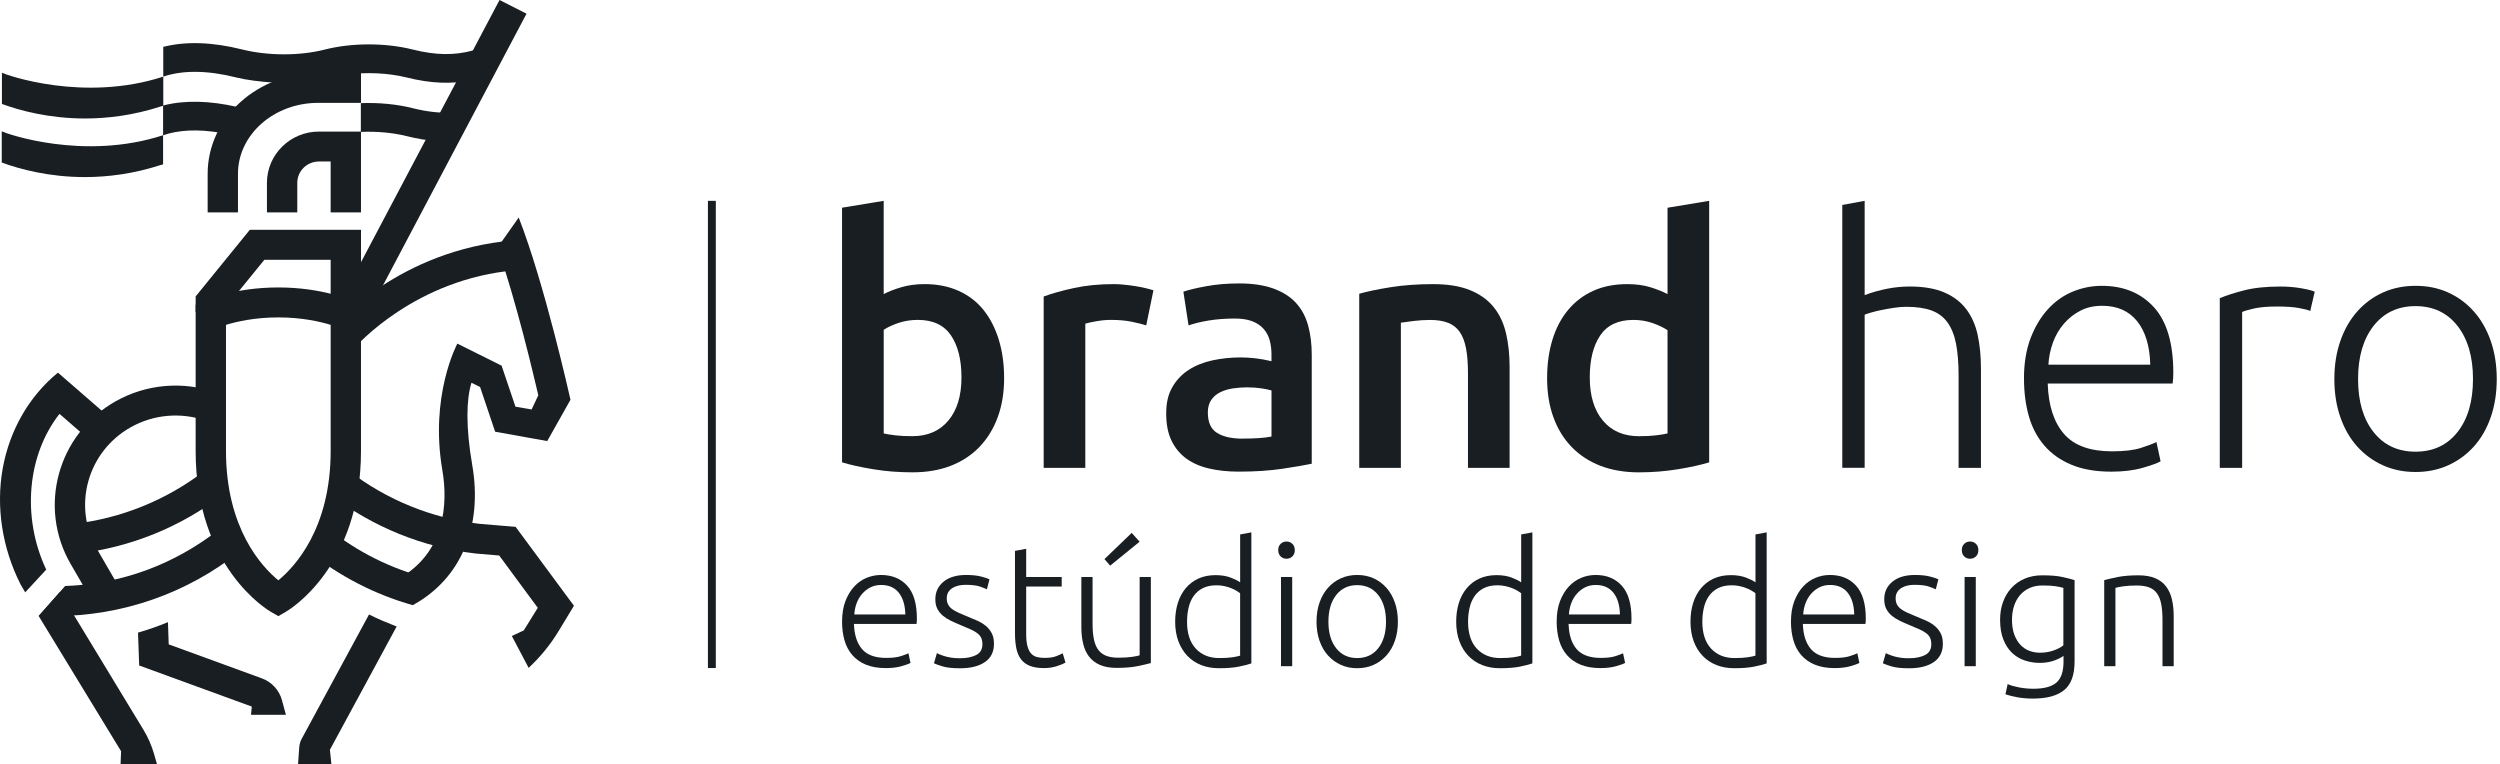 <svg xmlns="http://www.w3.org/2000/svg" width="229" height="70" viewBox="0 0 229 70" fill="none"><g clip-path="url(#clip0_8_21)"><path d="M31.703 32.532L48.229 1.255L45.757 0L30.899 28.122L31.714 31.111L31.703 32.532Z" fill="#191E23"></path><path d="M0.176 6.66V9.523C1.794 10.116 4.475 10.854 7.794 10.854C9.886 10.854 12.23 10.56 14.72 9.754C14.801 9.731 14.878 9.71 14.956 9.688V7.019C7.668 9.391 0.585 6.873 0.176 6.662V6.66Z" fill="#191E23"></path><path d="M0.159 12.027V14.889C1.777 15.482 4.457 16.22 7.777 16.22C9.868 16.22 12.213 15.927 14.703 15.121C14.783 15.098 14.861 15.076 14.939 15.055V12.386C7.651 14.758 0.568 12.24 0.159 12.029V12.027Z" fill="#191E23"></path><path d="M25.494 56.438L24.793 56.033C24.513 55.871 17.921 51.949 17.921 41.309V27.924L18.725 27.555C18.834 27.505 21.44 26.33 25.494 26.33C29.548 26.33 32.154 27.505 32.263 27.555L33.066 27.924V41.309C33.066 51.949 26.475 55.871 26.194 56.033L25.494 56.438ZM20.701 29.757V41.311C20.701 48.425 24.004 51.936 25.495 53.158C26.982 51.94 30.289 48.429 30.289 41.311V29.757C29.362 29.471 27.68 29.074 25.495 29.074C23.311 29.074 21.63 29.471 20.702 29.757H20.701Z" fill="#191E23"></path><path d="M8.453 55.078L6.475 51.667C3.444 46.44 5.287 39.755 10.583 36.763C13.39 35.178 16.748 34.883 19.797 35.954L18.865 38.538C16.58 37.736 14.066 37.956 11.964 39.142C7.997 41.382 6.618 46.389 8.888 50.303L10.866 53.714L8.455 55.077L8.453 55.078Z" fill="#191E23"></path><path d="M3.54 56.427C4.027 56.453 4.528 56.433 5.014 56.433C11.166 56.433 17.132 54.362 21.95 50.525L20.204 48.39C17.239 50.751 12.465 53.45 5.967 53.677" fill="#191E23"></path><path d="M7.096 50.706L6.773 47.983C11.114 47.483 15.247 45.807 18.726 43.136L20.432 45.301C16.552 48.279 11.94 50.147 7.095 50.706H7.096Z" fill="#191E23"></path><path d="M11.044 70L11.091 68.812L3.541 56.426L5.487 54.232L13.141 66.848C13.562 67.544 13.891 68.293 14.114 69.074L14.38 70H11.045H11.044Z" fill="#191E23"></path><path d="M38.669 53.976C38.528 54.387 38.252 54.662 37.803 55.432C34.343 54.455 31.148 52.812 28.297 50.542L30.043 48.407C32.782 50.588 35.87 52.123 39.224 52.971L38.67 53.976H38.669Z" fill="#191E23"></path><path d="M32.533 31.807L30.404 30.046C30.652 29.754 36.593 22.879 47.056 22.019L47.287 24.752C38.019 25.514 32.587 31.745 32.533 31.808V31.807Z" fill="#191E23"></path><path d="M33.068 29.279H30.289V23.796H24.216L20.701 28.116V28.593H17.921V27.152L22.882 21.052H33.068V29.279Z" fill="#191E23"></path><path d="M23.979 62.134L15.454 59.024L15.385 56.989C14.489 57.358 13.573 57.68 12.642 57.95L12.749 60.959L23.064 64.723L22.995 65.475H26.19L25.826 64.133C25.575 63.211 24.886 62.465 23.979 62.134Z" fill="#191E23"></path><path d="M8.41 40.483L10.247 38.425L5.307 34.133C2.676 36.282 0.882 39.397 0.25 42.905C-0.383 46.427 0.197 50.2 1.881 53.527L2.309 54.259L4.234 52.177C1.971 47.368 2.495 41.67 5.45 37.911L8.41 40.483Z" fill="#191E23"></path><path d="M27.411 68.445L27.301 70H30.357L30.219 68.679L36.333 57.387C35.472 57.047 34.625 56.711 33.804 56.283L27.638 67.667C27.508 67.907 27.431 68.173 27.411 68.446V68.445Z" fill="#191E23"></path><path d="M45.946 33.492L47.217 37.254L48.699 37.505L49.309 36.203C48.876 34.37 47.311 27.661 45.571 22.678L47.514 19.923C49.879 25.983 52.164 36.216 52.256 36.618L50.126 40.402L45.355 39.545L43.976 35.45C43.754 35.348 43.381 35.149 43.187 35.059C42.725 36.547 42.641 39.028 43.261 42.623C44.219 48.177 42.282 52.991 37.804 55.434L36.46 53.034C40.772 50.682 41.048 46.137 40.522 43.084C39.352 36.3 41.821 31.624 41.891 31.474L45.946 33.494V33.492Z" fill="#191E23"></path><path d="M47.227 48.259L43.897 47.98C39.565 47.477 35.44 45.801 31.966 43.136L30.26 45.301C34.14 48.279 38.752 50.147 43.597 50.706L45.727 50.885L49.26 55.677L47.973 57.75L46.883 58.257L48.423 61.177C49.492 60.183 50.417 59.048 51.171 57.803L52.573 55.488L47.23 48.259H47.227Z" fill="#191E23"></path><path d="M24.452 16.748V19.455H27.231V16.748C27.231 15.67 28.119 14.793 29.211 14.793H30.287V19.455H33.066V12.052H29.211C26.586 12.052 24.452 14.159 24.452 16.748Z" fill="#191E23"></path><path d="M29.141 6.68C27.79 6.68 26.479 6.919 25.242 7.391C24.646 7.618 24.07 7.9 23.531 8.229C22.995 8.555 22.49 8.931 22.032 9.344C21.57 9.76 21.151 10.217 20.785 10.705C20.413 11.199 20.094 11.73 19.836 12.28C19.571 12.844 19.368 13.432 19.232 14.033C19.092 14.649 19.021 15.284 19.021 15.918V19.457H21.798V15.918C21.798 12.336 25.092 9.422 29.141 9.422H33.068V6.682H29.141V6.68Z" fill="#191E23"></path><path d="M14.939 9.661V12.386C16.397 11.894 18.147 11.817 20.162 12.156C20.575 11.291 21.121 10.499 21.773 9.806C19.197 9.209 16.905 9.162 14.939 9.663V9.661Z" fill="#191E23"></path><path d="M43.331 4.619C41.63 5.091 39.91 5.065 37.793 4.533C35.297 3.907 32.21 3.911 29.738 4.543C27.464 5.124 24.538 5.121 22.193 4.533C19.453 3.846 17.024 3.767 14.955 4.293V7.018C16.758 6.41 19.009 6.435 21.653 7.098C22.595 7.334 23.88 7.488 25.012 7.561C26.133 7.095 27.364 6.838 28.656 6.838H31.683C33.511 6.59 35.571 6.678 37.252 7.098C39.438 7.645 41.354 7.728 43.194 7.347L43.33 7.109V4.62L43.331 4.619Z" fill="#191E23"></path><path d="M37.777 9.901C36.323 9.537 34.669 9.387 33.054 9.448V12.083C34.489 12.02 35.971 12.149 37.238 12.466C38.207 12.709 39.122 12.861 40.001 12.921L41.504 10.3C40.36 10.379 39.152 10.247 37.778 9.903L37.777 9.901Z" fill="#191E23"></path><path d="M77.134 56.931C77.134 56.214 77.237 55.591 77.441 55.059C77.647 54.528 77.916 54.083 78.247 53.725C78.579 53.368 78.958 53.102 79.384 52.928C79.81 52.755 80.25 52.668 80.703 52.668C81.703 52.668 82.5 52.994 83.095 53.647C83.69 54.3 83.987 55.305 83.987 56.663C83.987 56.748 83.984 56.832 83.98 56.916C83.974 57.001 83.967 57.079 83.956 57.154H78.223C78.254 58.154 78.502 58.922 78.965 59.46C79.428 59.997 80.166 60.264 81.177 60.264C81.734 60.264 82.177 60.212 82.503 60.107C82.829 60.003 83.066 59.913 83.214 59.839L83.402 60.723C83.255 60.808 82.979 60.908 82.573 61.024C82.169 61.139 81.691 61.197 81.145 61.197C80.429 61.197 79.818 61.091 79.312 60.881C78.808 60.67 78.39 60.375 78.064 59.996C77.738 59.617 77.501 59.166 77.354 58.646C77.207 58.126 77.132 57.554 77.132 56.932L77.134 56.931ZM82.929 56.283C82.908 55.43 82.708 54.768 82.329 54.293C81.95 53.82 81.412 53.583 80.718 53.583C80.349 53.583 80.02 53.657 79.731 53.804C79.441 53.951 79.189 54.149 78.974 54.396C78.758 54.643 78.589 54.931 78.467 55.257C78.346 55.583 78.275 55.926 78.254 56.283H82.929Z" fill="#191E23"></path><path d="M87.951 60.294C88.54 60.294 89.028 60.197 89.412 60.003C89.797 59.808 89.989 59.48 89.989 59.016C89.989 58.795 89.954 58.606 89.886 58.447C89.817 58.29 89.704 58.147 89.547 58.021C89.388 57.896 89.181 57.774 88.924 57.658C88.665 57.542 88.347 57.405 87.969 57.248C87.663 57.122 87.374 56.994 87.099 56.861C86.825 56.729 86.583 56.576 86.373 56.403C86.162 56.23 85.994 56.021 85.867 55.78C85.741 55.538 85.677 55.242 85.677 54.895C85.677 54.232 85.927 53.694 86.427 53.284C86.928 52.873 87.614 52.668 88.489 52.668C89.046 52.668 89.508 52.715 89.871 52.811C90.234 52.905 90.49 52.989 90.638 53.064L90.4 53.98C90.274 53.917 90.06 53.833 89.76 53.727C89.46 53.623 89.021 53.57 88.442 53.57C88.21 53.57 87.991 53.594 87.787 53.641C87.582 53.688 87.4 53.763 87.242 53.863C87.084 53.963 86.958 54.09 86.863 54.243C86.769 54.396 86.722 54.583 86.722 54.805C86.722 55.026 86.763 55.217 86.848 55.375C86.932 55.534 87.055 55.673 87.218 55.794C87.381 55.916 87.581 56.029 87.818 56.133C88.056 56.237 88.326 56.353 88.632 56.479C88.948 56.605 89.251 56.733 89.54 56.864C89.828 56.995 90.084 57.152 90.306 57.337C90.528 57.521 90.706 57.743 90.842 58C90.979 58.259 91.048 58.582 91.048 58.971C91.048 59.708 90.772 60.266 90.219 60.645C89.667 61.024 88.911 61.214 87.953 61.214C87.237 61.214 86.689 61.154 86.31 61.032C85.931 60.911 85.678 60.819 85.552 60.756L85.821 59.824C85.853 59.846 85.921 59.88 86.027 59.927C86.132 59.974 86.274 60.027 86.453 60.084C86.632 60.143 86.845 60.193 87.092 60.234C87.34 60.277 87.627 60.297 87.953 60.297L87.951 60.294Z" fill="#191E23"></path><path d="M93.999 52.856H97.252V53.725H93.999V58.069C93.999 58.532 94.039 58.908 94.117 59.198C94.196 59.488 94.309 59.711 94.456 59.87C94.603 60.027 94.782 60.133 94.992 60.186C95.202 60.239 95.435 60.264 95.687 60.264C96.119 60.264 96.466 60.214 96.729 60.114C96.992 60.014 97.198 59.923 97.345 59.839L97.598 60.692C97.451 60.786 97.194 60.895 96.825 61.015C96.456 61.135 96.056 61.197 95.624 61.197C95.118 61.197 94.695 61.131 94.353 60.999C94.011 60.868 93.737 60.668 93.532 60.399C93.328 60.13 93.182 59.796 93.098 59.397C93.014 58.996 92.972 58.523 92.972 57.976V50.459L93.999 50.269V52.859V52.856Z" fill="#191E23"></path><path d="M105.417 60.736C105.111 60.821 104.7 60.915 104.186 61.021C103.67 61.125 103.038 61.178 102.29 61.178C101.68 61.178 101.169 61.088 100.758 60.909C100.346 60.73 100.016 60.477 99.763 60.151C99.51 59.826 99.328 59.431 99.218 58.966C99.106 58.503 99.052 57.993 99.052 57.434V52.853H100.079V57.102C100.079 57.681 100.12 58.172 100.204 58.57C100.289 58.971 100.426 59.294 100.615 59.541C100.805 59.788 101.049 59.967 101.349 60.079C101.65 60.189 102.016 60.245 102.447 60.245C102.932 60.245 103.352 60.219 103.711 60.166C104.069 60.113 104.296 60.066 104.39 60.024V52.855H105.417V60.735V60.736ZM104.39 49.618L101.69 51.814L101.168 51.214L103.663 48.813L104.389 49.618H104.39Z" fill="#191E23"></path><path d="M114.623 60.768C114.317 60.873 113.929 60.974 113.455 61.068C112.982 61.162 112.382 61.209 111.655 61.209C111.055 61.209 110.51 61.112 110.021 60.918C109.531 60.723 109.111 60.442 108.758 60.073C108.405 59.704 108.132 59.257 107.937 58.73C107.743 58.204 107.645 57.61 107.645 56.946C107.645 56.326 107.727 55.754 107.89 55.232C108.053 54.712 108.293 54.262 108.609 53.883C108.925 53.504 109.311 53.209 109.77 52.998C110.227 52.788 110.752 52.682 111.341 52.682C111.877 52.682 112.343 52.759 112.738 52.911C113.132 53.064 113.42 53.208 113.598 53.345V48.955L114.625 48.765V60.766L114.623 60.768ZM113.597 54.34C113.502 54.266 113.384 54.187 113.242 54.103C113.099 54.019 112.935 53.94 112.745 53.866C112.556 53.793 112.35 53.731 112.129 53.684C111.907 53.637 111.675 53.613 111.434 53.613C110.928 53.613 110.505 53.703 110.163 53.881C109.821 54.06 109.544 54.3 109.334 54.6C109.122 54.901 108.971 55.254 108.876 55.658C108.782 56.064 108.733 56.493 108.733 56.945C108.733 58.019 109.002 58.842 109.538 59.417C110.074 59.99 110.786 60.277 111.67 60.277C112.174 60.277 112.583 60.253 112.893 60.206C113.204 60.159 113.438 60.109 113.595 60.056V54.339L113.597 54.34Z" fill="#191E23"></path><path d="M118.603 50.392C118.603 50.635 118.529 50.826 118.382 50.968C118.233 51.109 118.054 51.181 117.844 51.181C117.634 51.181 117.454 51.109 117.307 50.968C117.159 50.826 117.085 50.633 117.085 50.392C117.085 50.15 117.159 49.957 117.307 49.816C117.454 49.673 117.633 49.603 117.844 49.603C118.056 49.603 118.233 49.674 118.382 49.816C118.529 49.957 118.603 50.15 118.603 50.392ZM118.366 61.021H117.339V52.856H118.366V61.021Z" fill="#191E23"></path><path d="M128.047 56.946C128.047 57.588 127.956 58.173 127.771 58.699C127.587 59.225 127.329 59.673 126.998 60.041C126.666 60.41 126.274 60.696 125.821 60.902C125.368 61.108 124.868 61.209 124.32 61.209C123.773 61.209 123.272 61.106 122.821 60.902C122.367 60.696 121.976 60.41 121.644 60.041C121.312 59.673 121.054 59.225 120.869 58.699C120.685 58.173 120.593 57.588 120.593 56.946C120.593 56.304 120.685 55.72 120.869 55.194C121.054 54.668 121.312 54.217 121.644 53.843C121.976 53.47 122.367 53.179 122.821 52.975C123.274 52.769 123.773 52.668 124.32 52.668C124.868 52.668 125.368 52.77 125.821 52.975C126.274 53.181 126.666 53.47 126.998 53.843C127.329 54.217 127.587 54.666 127.771 55.194C127.956 55.721 128.047 56.304 128.047 56.946ZM126.958 56.946C126.958 55.926 126.72 55.112 126.247 54.506C125.773 53.901 125.131 53.598 124.32 53.598C123.51 53.598 122.868 53.901 122.393 54.506C121.92 55.112 121.683 55.924 121.683 56.946C121.683 57.968 121.92 58.778 122.393 59.378C122.866 59.979 123.51 60.279 124.32 60.279C125.131 60.279 125.773 59.979 126.247 59.378C126.72 58.778 126.958 57.967 126.958 56.946Z" fill="#191E23"></path><path d="M140.364 60.768C140.059 60.873 139.67 60.974 139.197 61.068C138.723 61.162 138.123 61.209 137.397 61.209C136.796 61.209 136.252 61.112 135.763 60.918C135.272 60.723 134.852 60.442 134.499 60.073C134.146 59.704 133.873 59.257 133.678 58.73C133.484 58.204 133.387 57.61 133.387 56.946C133.387 56.326 133.468 55.754 133.631 55.232C133.794 54.712 134.034 54.262 134.35 53.883C134.666 53.504 135.052 53.209 135.511 52.998C135.969 52.788 136.493 52.682 137.082 52.682C137.618 52.682 138.084 52.759 138.479 52.911C138.873 53.064 139.161 53.208 139.339 53.345V48.955L140.366 48.765V60.766L140.364 60.768ZM139.338 54.34C139.244 54.266 139.125 54.187 138.984 54.103C138.841 54.019 138.676 53.94 138.486 53.866C138.297 53.793 138.091 53.731 137.87 53.684C137.648 53.637 137.417 53.613 137.175 53.613C136.669 53.613 136.246 53.703 135.904 53.881C135.563 54.06 135.285 54.3 135.075 54.6C134.863 54.901 134.712 55.254 134.618 55.658C134.523 56.064 134.475 56.493 134.475 56.945C134.475 58.019 134.743 58.842 135.279 59.417C135.816 59.99 136.527 60.277 137.411 60.277C137.916 60.277 138.324 60.253 138.635 60.206C138.945 60.159 139.179 60.109 139.337 60.056V54.339L139.338 54.34Z" fill="#191E23"></path><path d="M142.592 56.931C142.592 56.214 142.695 55.591 142.899 55.059C143.105 54.528 143.374 54.083 143.705 53.725C144.037 53.368 144.416 53.102 144.842 52.928C145.268 52.753 145.708 52.668 146.162 52.668C147.161 52.668 147.959 52.994 148.553 53.647C149.148 54.3 149.445 55.305 149.445 56.663C149.445 56.748 149.442 56.832 149.438 56.916C149.432 57.001 149.425 57.079 149.414 57.154H143.681C143.713 58.154 143.96 58.922 144.423 59.46C144.886 59.997 145.624 60.264 146.635 60.264C147.192 60.264 147.635 60.212 147.961 60.107C148.287 60.003 148.525 59.913 148.672 59.839L148.861 60.723C148.713 60.808 148.437 60.908 148.031 61.024C147.627 61.139 147.149 61.197 146.603 61.197C145.887 61.197 145.277 61.091 144.771 60.881C144.266 60.67 143.848 60.375 143.522 59.996C143.197 59.617 142.959 59.166 142.812 58.646C142.665 58.126 142.59 57.554 142.59 56.932L142.592 56.931ZM148.387 56.283C148.366 55.43 148.166 54.768 147.787 54.293C147.408 53.82 146.871 53.583 146.176 53.583C145.807 53.583 145.478 53.657 145.189 53.804C144.899 53.951 144.648 54.149 144.432 54.396C144.216 54.643 144.047 54.931 143.926 55.257C143.804 55.583 143.733 55.926 143.713 56.283H148.387Z" fill="#191E23"></path><path d="M161.826 60.768C161.52 60.873 161.131 60.974 160.658 61.068C160.184 61.162 159.584 61.209 158.858 61.209C158.257 61.209 157.713 61.112 157.224 60.918C156.733 60.723 156.313 60.442 155.96 60.073C155.607 59.704 155.334 59.257 155.139 58.73C154.945 58.204 154.848 57.61 154.848 56.946C154.848 56.326 154.929 55.754 155.092 55.232C155.255 54.712 155.495 54.262 155.811 53.883C156.127 53.504 156.515 53.209 156.972 52.998C157.43 52.788 157.954 52.682 158.543 52.682C159.081 52.682 159.545 52.759 159.941 52.911C160.336 53.064 160.623 53.208 160.802 53.345V48.955L161.828 48.765V60.766L161.826 60.768ZM160.799 54.34C160.705 54.266 160.586 54.187 160.443 54.103C160.302 54.019 160.136 53.94 159.946 53.866C159.757 53.793 159.551 53.731 159.329 53.684C159.108 53.637 158.876 53.613 158.635 53.613C158.13 53.613 157.705 53.703 157.364 53.881C157.022 54.06 156.745 54.3 156.535 54.6C156.323 54.901 156.172 55.254 156.077 55.658C155.983 56.064 155.934 56.493 155.934 56.945C155.934 58.019 156.203 58.842 156.74 59.417C157.277 59.99 157.989 60.277 158.872 60.277C159.378 60.277 159.786 60.253 160.096 60.206C160.406 60.159 160.64 60.109 160.798 60.056V54.339L160.799 54.34Z" fill="#191E23"></path><path d="M164.053 56.931C164.053 56.214 164.156 55.591 164.36 55.059C164.566 54.528 164.835 54.083 165.167 53.725C165.498 53.368 165.877 53.102 166.303 52.928C166.729 52.755 167.169 52.668 167.623 52.668C168.622 52.668 169.42 52.994 170.014 53.647C170.609 54.3 170.906 55.305 170.906 56.663C170.906 56.748 170.903 56.832 170.899 56.916C170.893 57.001 170.886 57.079 170.875 57.154H165.142C165.174 58.154 165.421 58.922 165.884 59.46C166.347 59.997 167.085 60.264 168.096 60.264C168.653 60.264 169.096 60.212 169.422 60.107C169.748 60.003 169.986 59.913 170.133 59.839L170.322 60.723C170.174 60.808 169.898 60.908 169.492 61.024C169.088 61.139 168.61 61.197 168.064 61.197C167.348 61.197 166.738 61.091 166.232 60.881C165.727 60.67 165.309 60.375 164.984 59.996C164.658 59.617 164.42 59.166 164.273 58.646C164.126 58.126 164.051 57.554 164.051 56.932L164.053 56.931ZM169.848 56.283C169.827 55.43 169.627 54.768 169.248 54.293C168.869 53.82 168.332 53.583 167.637 53.583C167.268 53.583 166.939 53.657 166.65 53.804C166.36 53.951 166.109 54.149 165.893 54.396C165.677 54.643 165.508 54.931 165.387 55.257C165.265 55.583 165.194 55.926 165.174 56.283H169.848Z" fill="#191E23"></path><path d="M174.871 60.294C175.46 60.294 175.947 60.197 176.332 60.003C176.716 59.808 176.908 59.48 176.908 59.016C176.908 58.795 176.873 58.606 176.805 58.447C176.736 58.289 176.623 58.147 176.466 58.021C176.307 57.896 176.1 57.774 175.843 57.658C175.584 57.542 175.267 57.405 174.888 57.248C174.582 57.122 174.293 56.994 174.019 56.861C173.744 56.729 173.502 56.576 173.292 56.403C173.081 56.23 172.913 56.021 172.786 55.78C172.66 55.538 172.596 55.242 172.596 54.895C172.596 54.232 172.846 53.694 173.347 53.284C173.847 52.873 174.533 52.668 175.408 52.668C175.966 52.668 176.427 52.715 176.791 52.811C177.154 52.905 177.41 52.989 177.557 53.064L177.319 53.98C177.194 53.917 176.979 53.833 176.679 53.727C176.379 53.623 175.94 53.57 175.361 53.57C175.129 53.57 174.911 53.594 174.706 53.641C174.502 53.688 174.319 53.763 174.162 53.863C174.003 53.963 173.877 54.09 173.783 54.243C173.688 54.396 173.641 54.583 173.641 54.805C173.641 55.026 173.683 55.217 173.767 55.375C173.851 55.534 173.974 55.673 174.137 55.794C174.3 55.916 174.5 56.029 174.738 56.133C174.975 56.237 175.245 56.353 175.551 56.479C175.867 56.605 176.17 56.733 176.459 56.864C176.748 56.995 177.004 57.152 177.225 57.337C177.447 57.521 177.625 57.743 177.761 58C177.898 58.259 177.967 58.582 177.967 58.971C177.967 59.708 177.691 60.266 177.138 60.645C176.586 61.024 175.83 61.214 174.872 61.214C174.156 61.214 173.608 61.154 173.229 61.032C172.851 60.911 172.598 60.819 172.472 60.756L172.741 59.824C172.772 59.846 172.841 59.88 172.946 59.927C173.051 59.974 173.194 60.027 173.372 60.084C173.551 60.143 173.764 60.193 174.011 60.234C174.259 60.277 174.546 60.297 174.872 60.297L174.871 60.294Z" fill="#191E23"></path><path d="M181.218 50.392C181.218 50.635 181.144 50.826 180.996 50.968C180.849 51.109 180.67 51.181 180.459 51.181C180.247 51.181 180.07 51.109 179.923 50.968C179.776 50.826 179.701 50.633 179.701 50.392C179.701 50.15 179.776 49.957 179.923 49.816C180.07 49.673 180.249 49.603 180.459 49.603C180.669 49.603 180.848 49.674 180.996 49.816C181.144 49.957 181.218 50.15 181.218 50.392ZM180.982 61.021H179.956V52.856H180.982V61.021Z" fill="#191E23"></path><path d="M189.021 60.073C188.958 60.126 188.863 60.186 188.736 60.255C188.61 60.323 188.455 60.395 188.27 60.468C188.086 60.542 187.876 60.602 187.638 60.649C187.401 60.696 187.135 60.721 186.841 60.721C186.367 60.721 185.908 60.646 185.467 60.499C185.025 60.352 184.638 60.12 184.306 59.804C183.974 59.488 183.708 59.081 183.508 58.58C183.308 58.08 183.208 57.472 183.208 56.756C183.208 56.177 183.298 55.64 183.477 55.145C183.655 54.651 183.911 54.222 184.243 53.858C184.575 53.495 184.981 53.211 185.46 53.006C185.939 52.801 186.479 52.699 187.078 52.699C187.836 52.699 188.445 52.749 188.902 52.849C189.36 52.949 189.737 53.047 190.031 53.141V60.595C190.031 61.816 189.716 62.688 189.084 63.208C188.452 63.728 187.5 63.99 186.224 63.99C185.698 63.99 185.222 63.95 184.795 63.871C184.369 63.793 184.003 63.7 183.697 63.595L183.901 62.663C184.154 62.779 184.499 62.879 184.936 62.964C185.374 63.048 185.813 63.089 186.254 63.089C187.222 63.089 187.926 62.902 188.363 62.529C188.801 62.156 189.018 61.515 189.018 60.61V60.073H189.021ZM189.005 53.851C188.826 53.798 188.595 53.748 188.31 53.701C188.026 53.654 187.621 53.63 187.094 53.63C186.652 53.63 186.259 53.707 185.917 53.858C185.575 54.011 185.282 54.227 185.041 54.506C184.798 54.785 184.615 55.117 184.489 55.501C184.363 55.886 184.299 56.309 184.299 56.772C184.299 57.309 184.373 57.77 184.52 58.154C184.668 58.539 184.859 58.852 185.096 59.094C185.334 59.337 185.604 59.513 185.91 59.623C186.216 59.733 186.526 59.788 186.842 59.788C187.305 59.788 187.73 59.72 188.113 59.583C188.497 59.445 188.795 59.288 189.005 59.109V53.85V53.851Z" fill="#191E23"></path><path d="M192.748 53.141C193.052 53.056 193.464 52.962 193.979 52.856C194.495 52.752 195.126 52.699 195.874 52.699C196.495 52.699 197.014 52.789 197.43 52.968C197.846 53.147 198.177 53.402 198.425 53.734C198.672 54.066 198.849 54.463 198.954 54.926C199.059 55.39 199.111 55.9 199.111 56.459V61.024H198.084V56.791C198.084 56.212 198.044 55.723 197.966 55.322C197.887 54.922 197.754 54.596 197.571 54.343C197.387 54.09 197.145 53.908 196.845 53.798C196.545 53.688 196.169 53.633 195.715 53.633C195.231 53.633 194.812 53.658 194.46 53.711C194.107 53.764 193.878 53.811 193.773 53.853V61.022H192.746V53.142L192.748 53.141Z" fill="#191E23"></path><path d="M91.978 34.629C91.978 35.953 91.784 37.145 91.395 38.206C91.006 39.267 90.449 40.176 89.724 40.932C88.999 41.688 88.121 42.266 87.092 42.666C86.063 43.065 84.896 43.265 83.594 43.265C82.292 43.265 81.129 43.171 79.984 42.981C78.839 42.792 77.888 42.582 77.132 42.35V19.026L80.946 18.396V26.938C81.388 26.706 81.928 26.496 82.569 26.307C83.209 26.119 83.918 26.024 84.696 26.024C85.851 26.024 86.886 26.229 87.801 26.639C88.715 27.049 89.477 27.631 90.086 28.389C90.695 29.145 91.162 30.054 91.488 31.115C91.814 32.176 91.977 33.348 91.977 34.629H91.978ZM88.07 34.566C88.07 32.948 87.75 31.667 87.109 30.721C86.467 29.776 85.455 29.302 84.069 29.302C83.438 29.302 82.843 29.397 82.287 29.585C81.73 29.774 81.284 29.984 80.948 30.216V39.703C81.221 39.766 81.573 39.824 82.004 39.876C82.435 39.928 82.955 39.954 83.564 39.954C84.971 39.954 86.074 39.477 86.873 38.52C87.671 37.564 88.071 36.246 88.071 34.565L88.07 34.566Z" fill="#191E23"></path><path d="M104.995 29.807C104.679 29.703 104.243 29.591 103.687 29.475C103.129 29.36 102.483 29.302 101.748 29.302C101.328 29.302 100.882 29.345 100.409 29.428C99.936 29.512 99.605 29.585 99.415 29.648V42.855H95.601V27.159C96.336 26.886 97.255 26.629 98.359 26.387C99.463 26.146 100.686 26.024 102.031 26.024C102.283 26.024 102.578 26.04 102.914 26.072C103.249 26.103 103.585 26.146 103.923 26.197C104.259 26.25 104.585 26.313 104.899 26.386C105.215 26.46 105.467 26.527 105.655 26.59L104.994 29.806L104.995 29.807Z" fill="#191E23"></path><path d="M113.474 25.961C114.735 25.961 115.796 26.119 116.658 26.435C117.518 26.75 118.207 27.191 118.722 27.758C119.237 28.326 119.604 29.014 119.826 29.823C120.046 30.632 120.156 31.52 120.156 32.486V42.477C119.567 42.603 118.679 42.756 117.492 42.935C116.304 43.114 114.965 43.202 113.474 43.202C112.486 43.202 111.583 43.108 110.763 42.919C109.944 42.73 109.245 42.426 108.668 42.006C108.09 41.585 107.638 41.039 107.312 40.367C106.986 39.696 106.823 38.865 106.823 37.877C106.823 36.889 107.008 36.133 107.375 35.481C107.743 34.831 108.242 34.299 108.872 33.89C109.502 33.48 110.233 33.187 111.062 33.008C111.891 32.829 112.759 32.74 113.663 32.74C114.083 32.74 114.523 32.768 114.986 32.819C115.448 32.872 115.943 32.961 116.467 33.087V32.456C116.467 32.014 116.415 31.594 116.31 31.195C116.204 30.796 116.021 30.445 115.758 30.139C115.495 29.834 115.149 29.598 114.718 29.43C114.287 29.262 113.746 29.178 113.095 29.178C112.213 29.178 111.404 29.241 110.668 29.367C109.931 29.492 109.332 29.64 108.871 29.808L108.397 26.719C108.881 26.55 109.584 26.383 110.509 26.214C111.432 26.046 112.42 25.963 113.471 25.963L113.474 25.961ZM113.79 40.176C114.966 40.176 115.858 40.113 116.469 39.987V35.764C116.259 35.701 115.954 35.638 115.554 35.575C115.155 35.513 114.713 35.481 114.23 35.481C113.81 35.481 113.384 35.513 112.954 35.575C112.522 35.638 112.134 35.754 111.787 35.923C111.44 36.092 111.161 36.327 110.952 36.632C110.742 36.936 110.638 37.321 110.638 37.783C110.638 38.686 110.921 39.311 111.488 39.658C112.056 40.006 112.822 40.179 113.788 40.179L113.79 40.176Z" fill="#191E23"></path><path d="M124.506 26.908C125.241 26.698 126.197 26.497 127.374 26.309C128.55 26.12 129.853 26.026 131.282 26.026C132.626 26.026 133.751 26.21 134.655 26.578C135.558 26.945 136.277 27.46 136.813 28.122C137.35 28.783 137.727 29.583 137.949 30.517C138.169 31.453 138.28 32.477 138.28 33.591V42.858H134.466V34.19C134.466 33.308 134.407 32.556 134.293 31.937C134.177 31.318 133.989 30.813 133.725 30.425C133.462 30.036 133.105 29.753 132.653 29.574C132.202 29.395 131.65 29.307 130.999 29.307C130.516 29.307 130.011 29.338 129.487 29.401C128.961 29.464 128.573 29.517 128.32 29.558V42.859H124.506V26.911V26.908Z" fill="#191E23"></path><path d="M156.559 42.352C155.803 42.583 154.852 42.793 153.707 42.982C152.562 43.171 151.359 43.267 150.099 43.267C148.838 43.267 147.63 43.066 146.6 42.668C145.571 42.269 144.693 41.696 143.968 40.949C143.244 40.203 142.686 39.3 142.299 38.239C141.91 37.178 141.715 35.986 141.715 34.662C141.715 33.338 141.878 32.177 142.204 31.116C142.53 30.056 143.008 29.146 143.638 28.39C144.269 27.634 145.035 27.051 145.938 26.64C146.842 26.23 147.881 26.026 149.059 26.026C149.857 26.026 150.562 26.12 151.171 26.309C151.78 26.497 152.306 26.708 152.746 26.939V19.028L156.56 18.397V42.352H156.559ZM145.623 34.566C145.623 36.247 146.021 37.565 146.821 38.522C147.618 39.478 148.722 39.956 150.13 39.956C150.739 39.956 151.259 39.93 151.69 39.877C152.12 39.826 152.472 39.767 152.745 39.704V30.249C152.409 30.017 151.961 29.803 151.405 29.603C150.848 29.404 150.254 29.304 149.624 29.304C148.237 29.304 147.224 29.777 146.583 30.722C145.941 31.667 145.623 32.949 145.623 34.568V34.566Z" fill="#191E23"></path><path d="M168.753 42.855V18.775L170.802 18.396V27.032C171.474 26.781 172.157 26.586 172.851 26.449C173.544 26.313 174.237 26.244 174.931 26.244C176.192 26.244 177.242 26.423 178.083 26.781C178.923 27.138 179.595 27.647 180.1 28.309C180.605 28.971 180.956 29.764 181.156 30.689C181.355 31.614 181.455 32.633 181.455 33.747V42.856H179.407V34.409C179.407 33.254 179.328 32.276 179.171 31.478C179.014 30.68 178.75 30.029 178.383 29.524C178.016 29.019 177.527 28.658 176.918 28.436C176.309 28.216 175.541 28.104 174.618 28.104C174.26 28.104 173.877 28.136 173.467 28.199C173.056 28.262 172.673 28.33 172.316 28.403C171.958 28.477 171.638 28.556 171.354 28.639C171.071 28.723 170.886 28.786 170.802 28.828V42.853H168.753V42.855Z" fill="#191E23"></path><path d="M185.395 34.692C185.395 33.264 185.6 32.019 186.01 30.956C186.42 29.896 186.956 29.008 187.618 28.293C188.28 27.578 189.036 27.048 189.887 26.702C190.738 26.355 191.615 26.182 192.519 26.182C194.515 26.182 196.106 26.834 197.294 28.136C198.48 29.44 199.075 31.445 199.075 34.156C199.075 34.325 199.069 34.492 199.059 34.66C199.049 34.829 199.032 34.986 199.012 35.134H187.571C187.634 37.129 188.127 38.663 189.052 39.736C189.977 40.808 191.448 41.342 193.465 41.342C194.579 41.342 195.461 41.238 196.113 41.028C196.763 40.818 197.237 40.639 197.531 40.492L197.91 42.257C197.615 42.426 197.064 42.625 196.256 42.856C195.447 43.088 194.496 43.204 193.404 43.204C191.974 43.204 190.756 42.994 189.748 42.573C188.739 42.153 187.91 41.564 187.258 40.808C186.606 40.051 186.134 39.154 185.84 38.113C185.545 37.072 185.398 35.933 185.398 34.693L185.395 34.692ZM196.964 33.4C196.921 31.697 196.522 30.373 195.766 29.428C195.009 28.483 193.937 28.01 192.55 28.01C191.814 28.01 191.158 28.157 190.58 28.452C190.003 28.746 189.498 29.141 189.068 29.634C188.638 30.127 188.3 30.701 188.059 31.352C187.817 32.004 187.675 32.688 187.633 33.401H196.962L196.964 33.4Z" fill="#191E23"></path><path d="M208.876 26.246C209.548 26.246 210.184 26.299 210.783 26.403C211.382 26.509 211.797 26.613 212.029 26.719L211.618 28.485C211.45 28.402 211.109 28.312 210.595 28.217C210.08 28.123 209.402 28.076 208.562 28.076C207.68 28.076 206.971 28.139 206.435 28.265C205.898 28.39 205.547 28.496 205.38 28.579V42.856H203.331V27.318C203.856 27.087 204.58 26.851 205.505 26.609C206.429 26.367 207.554 26.246 208.878 26.246H208.876Z" fill="#191E23"></path><path d="M228.702 34.723C228.702 36.006 228.517 37.171 228.15 38.222C227.783 39.272 227.268 40.166 226.606 40.901C225.944 41.637 225.161 42.209 224.259 42.619C223.355 43.029 222.357 43.234 221.265 43.234C220.173 43.234 219.174 43.029 218.27 42.619C217.367 42.209 216.585 41.637 215.923 40.901C215.261 40.166 214.746 39.272 214.379 38.222C214.011 37.171 213.827 36.004 213.827 34.723C213.827 33.443 214.011 32.276 214.379 31.225C214.746 30.174 215.261 29.277 215.923 28.53C216.585 27.784 217.367 27.207 218.27 26.796C219.174 26.386 220.172 26.182 221.265 26.182C222.359 26.182 223.355 26.386 224.259 26.796C225.162 27.207 225.944 27.784 226.606 28.53C227.268 29.277 227.783 30.174 228.15 31.225C228.517 32.276 228.702 33.443 228.702 34.723ZM226.526 34.723C226.526 32.686 226.053 31.062 225.108 29.854C224.161 28.646 222.881 28.041 221.262 28.041C219.644 28.041 218.363 28.646 217.417 29.854C216.472 31.062 215.999 32.686 215.999 34.723C215.999 36.761 216.472 38.38 217.417 39.577C218.363 40.775 219.644 41.374 221.262 41.374C222.881 41.374 224.161 40.775 225.108 39.577C226.053 38.379 226.526 36.762 226.526 34.723Z" fill="#191E23"></path><path d="M65.568 18.397H64.845V61.192H65.568V18.397Z" fill="#191E23"></path></g><defs><clipPath id="clip0_8_21"><rect width="228.702" height="70" fill="white"></rect></clipPath></defs></svg>